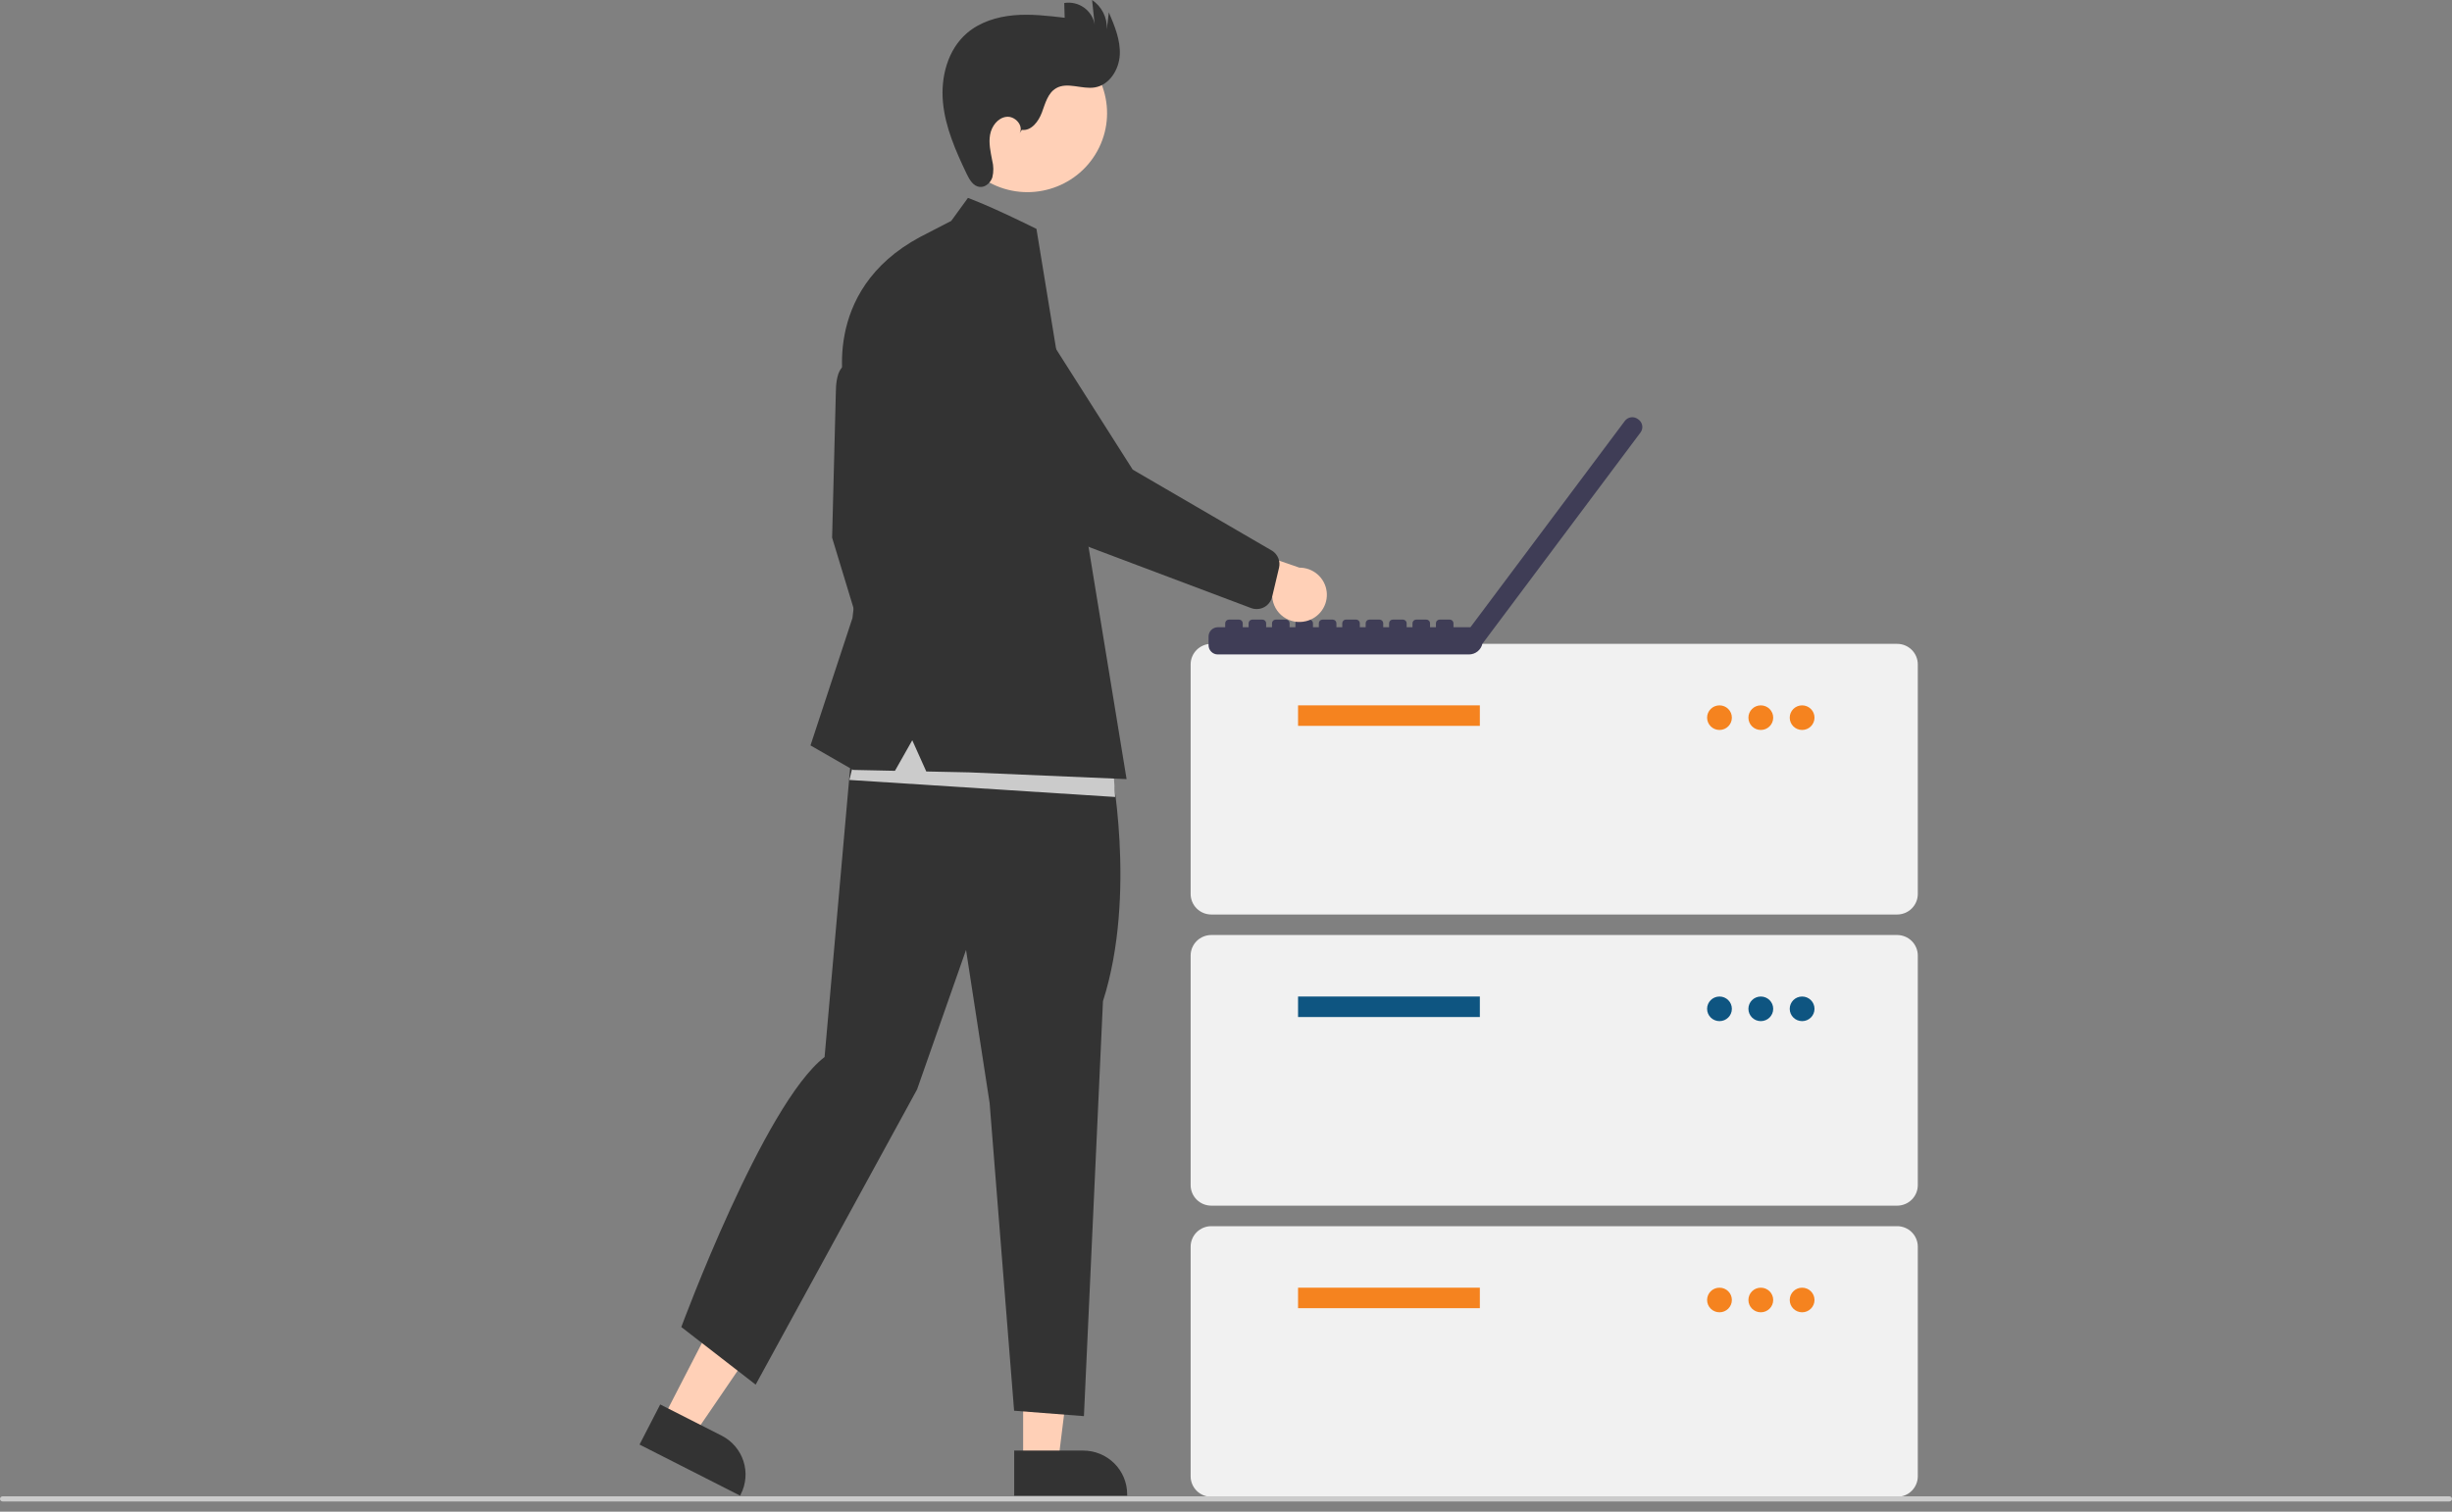 <svg width="180" height="111" viewBox="0 0 180 111" fill="none" xmlns="http://www.w3.org/2000/svg">
<rect x="0" y="0" width="180" height="111" fill="#808080" stroke="none"/>
<path d="M139.268 67.151H88.921C88.519 67.15 88.133 66.992 87.849 66.709C87.565 66.427 87.405 66.044 87.404 65.645V48.783C87.405 48.383 87.565 48.001 87.849 47.718C88.133 47.436 88.519 47.277 88.921 47.277H139.268C139.67 47.277 140.056 47.436 140.34 47.718C140.624 48.001 140.784 48.383 140.785 48.783V65.645C140.784 66.044 140.624 66.427 140.34 66.709C140.056 66.992 139.67 67.15 139.268 67.151Z" fill="#F1F1F1"/>
<path d="M108.635 51.794H95.29V53.299H108.635V51.794Z" fill="#F5831F"/>
<path d="M126.227 53.6C126.729 53.6 127.136 53.196 127.136 52.697C127.136 52.198 126.729 51.794 126.227 51.794C125.724 51.794 125.317 52.198 125.317 52.697C125.317 53.196 125.724 53.6 126.227 53.6Z" fill="#F5831F"/>
<path d="M129.26 53.6C129.762 53.6 130.17 53.196 130.17 52.697C130.17 52.198 129.762 51.794 129.26 51.794C128.757 51.794 128.35 52.198 128.35 52.697C128.35 53.196 128.757 53.6 129.26 53.6Z" fill="#F5831F"/>
<path d="M132.293 53.6C132.795 53.6 133.202 53.196 133.202 52.697C133.202 52.198 132.795 51.794 132.293 51.794C131.79 51.794 131.383 52.198 131.383 52.697C131.383 53.196 131.79 53.6 132.293 53.6Z" fill="#F5831F"/>
<path d="M139.268 88.53H88.921C88.519 88.53 88.133 88.371 87.849 88.089C87.565 87.807 87.405 87.424 87.404 87.025V70.162C87.405 69.763 87.565 69.38 87.849 69.098C88.133 68.816 88.519 68.657 88.921 68.656H139.268C139.67 68.657 140.056 68.816 140.34 69.098C140.624 69.38 140.784 69.763 140.785 70.162V87.025C140.784 87.424 140.624 87.807 140.34 88.089C140.056 88.371 139.67 88.53 139.268 88.53Z" fill="#F1F1F1"/>
<path d="M108.635 73.173H95.29V74.679H108.635V73.173Z" fill="#0E5581"/>
<path d="M126.227 74.98C126.729 74.98 127.136 74.576 127.136 74.077C127.136 73.578 126.729 73.173 126.227 73.173C125.724 73.173 125.317 73.578 125.317 74.077C125.317 74.576 125.724 74.98 126.227 74.98Z" fill="#0E5581"/>
<path d="M129.26 74.98C129.762 74.98 130.17 74.576 130.17 74.077C130.17 73.578 129.762 73.173 129.26 73.173C128.757 73.173 128.35 73.578 128.35 74.077C128.35 74.576 128.757 74.98 129.26 74.98Z" fill="#0E5581"/>
<path d="M132.293 74.98C132.795 74.98 133.202 74.576 133.202 74.077C133.202 73.578 132.795 73.173 132.293 73.173C131.79 73.173 131.383 73.578 131.383 74.077C131.383 74.576 131.79 74.98 132.293 74.98Z" fill="#0E5581"/>
<path d="M139.268 109.91H88.921C88.519 109.909 88.133 109.751 87.849 109.468C87.565 109.186 87.405 108.803 87.404 108.404V91.541C87.405 91.142 87.565 90.76 87.849 90.477C88.133 90.195 88.519 90.036 88.921 90.036H139.268C139.67 90.036 140.056 90.195 140.34 90.477C140.624 90.76 140.784 91.142 140.785 91.541V108.404C140.784 108.803 140.624 109.186 140.34 109.468C140.056 109.751 139.67 109.909 139.268 109.91Z" fill="#F1F1F1"/>
<path d="M108.635 94.553H95.29V96.058H108.635V94.553Z" fill="#F5831F"/>
<path d="M126.227 96.359C126.729 96.359 127.136 95.955 127.136 95.456C127.136 94.957 126.729 94.553 126.227 94.553C125.724 94.553 125.317 94.957 125.317 95.456C125.317 95.955 125.724 96.359 126.227 96.359Z" fill="#F5831F"/>
<path d="M129.26 96.359C129.762 96.359 130.17 95.955 130.17 95.456C130.17 94.957 129.762 94.553 129.26 94.553C128.757 94.553 128.35 94.957 128.35 95.456C128.35 95.955 128.757 96.359 129.26 96.359Z" fill="#F5831F"/>
<path d="M132.293 96.359C132.795 96.359 133.202 95.955 133.202 95.456C133.202 94.957 132.795 94.553 132.293 94.553C131.79 94.553 131.383 94.957 131.383 95.456C131.383 95.955 131.79 96.359 132.293 96.359Z" fill="#F5831F"/>
<path d="M120.288 30.811L120.232 30.77L120.231 30.769C120.159 30.716 120.078 30.678 119.991 30.656C119.904 30.634 119.814 30.63 119.725 30.643C119.637 30.656 119.552 30.686 119.475 30.732C119.398 30.777 119.331 30.837 119.278 30.909L107.945 46.057H106.699V45.767C106.699 45.695 106.67 45.626 106.619 45.575C106.568 45.525 106.498 45.496 106.426 45.496H105.682C105.61 45.496 105.541 45.525 105.49 45.575C105.438 45.626 105.41 45.695 105.41 45.767V46.057H104.979V45.767C104.979 45.695 104.951 45.626 104.899 45.575C104.848 45.525 104.779 45.496 104.707 45.496H103.963C103.891 45.496 103.821 45.525 103.77 45.575C103.719 45.626 103.69 45.695 103.69 45.767V46.057H103.261V45.767C103.261 45.695 103.233 45.626 103.181 45.575C103.13 45.525 103.061 45.496 102.989 45.496H102.245C102.173 45.496 102.103 45.525 102.052 45.575C102.001 45.626 101.972 45.695 101.972 45.767V46.057H101.542V45.767C101.542 45.695 101.513 45.626 101.462 45.575C101.411 45.525 101.342 45.496 101.269 45.496H100.526C100.453 45.496 100.384 45.525 100.333 45.575C100.282 45.626 100.253 45.695 100.253 45.767V46.057H99.824V45.767C99.824 45.695 99.795 45.626 99.744 45.575C99.693 45.525 99.624 45.496 99.551 45.496H98.808C98.772 45.496 98.736 45.503 98.703 45.517C98.67 45.53 98.64 45.55 98.615 45.575C98.59 45.6 98.57 45.63 98.556 45.663C98.542 45.696 98.535 45.731 98.535 45.767V46.057H98.105V45.767C98.105 45.695 98.076 45.626 98.025 45.575C97.974 45.525 97.904 45.496 97.832 45.496H97.088C97.016 45.496 96.947 45.525 96.895 45.575C96.844 45.626 96.816 45.695 96.816 45.767V46.057H96.385V45.767C96.385 45.695 96.356 45.626 96.305 45.575C96.254 45.525 96.185 45.496 96.113 45.496H95.369C95.297 45.496 95.227 45.525 95.176 45.575C95.125 45.626 95.096 45.695 95.096 45.767V46.057H94.667V45.767C94.667 45.695 94.638 45.626 94.587 45.575C94.536 45.525 94.467 45.496 94.395 45.496H93.651C93.579 45.496 93.509 45.525 93.458 45.575C93.407 45.626 93.378 45.695 93.378 45.767V46.057H92.948V45.767C92.948 45.695 92.919 45.626 92.868 45.575C92.817 45.525 92.748 45.496 92.675 45.496H91.931C91.859 45.496 91.79 45.525 91.739 45.575C91.688 45.626 91.659 45.695 91.659 45.767V46.057H91.23V45.767C91.23 45.695 91.201 45.626 91.15 45.575C91.099 45.525 91.03 45.496 90.957 45.496H90.213C90.141 45.496 90.072 45.525 90.021 45.575C89.97 45.626 89.941 45.695 89.941 45.767V46.057H89.401C89.312 46.057 89.224 46.075 89.141 46.109C89.058 46.143 88.983 46.193 88.92 46.255C88.857 46.318 88.806 46.393 88.772 46.475C88.738 46.557 88.72 46.645 88.72 46.734V47.379C88.72 47.468 88.738 47.556 88.772 47.638C88.806 47.72 88.857 47.794 88.92 47.857C88.983 47.92 89.058 47.97 89.141 48.004C89.224 48.038 89.312 48.055 89.401 48.055H107.832C108.066 48.055 108.292 47.975 108.473 47.829C108.654 47.683 108.779 47.479 108.826 47.252L108.833 47.257L120.428 31.758L120.429 31.757C120.536 31.613 120.582 31.432 120.556 31.255C120.529 31.078 120.433 30.918 120.288 30.811Z" fill="#3F3D56"/>
<path d="M48.667 104.165L50.957 105.329L56.565 97.115L53.186 95.399L48.667 104.165Z" fill="#FFD0B7"/>
<path d="M48.466 103.127L52.974 105.417L52.975 105.417C53.737 105.805 54.312 106.477 54.575 107.285C54.839 108.094 54.767 108.973 54.377 109.73L54.33 109.823L46.948 106.072L48.466 103.127Z" fill="#333333"/>
<path d="M75.108 107.348H77.68L78.903 97.499H75.108L75.108 107.348Z" fill="#FFD0B7"/>
<path d="M74.452 106.514L79.517 106.514H79.517C80.373 106.514 81.194 106.851 81.799 107.452C82.404 108.053 82.744 108.868 82.744 109.718V109.822L74.452 109.823L74.452 106.514Z" fill="#333333"/>
<path d="M63.079 27.018C63.079 27.018 61.356 25.709 61.356 28.908L61.085 39.482L64.121 49.47L65.888 46.231L65.163 39.212L63.079 27.018Z" fill="#333333"/>
<path d="M81.501 55.939C81.501 55.939 83.498 65.594 80.968 73.518L79.57 103.985L74.445 103.588L72.647 80.986L70.916 69.751L67.322 79.995L55.473 101.672L50.015 97.442C50.015 97.442 56.063 81.056 60.532 77.616L62.773 52.273L81.501 55.939Z" fill="#333333"/>
<path d="M80.553 11.09C82.101 8.278 81.06 4.753 78.228 3.215C75.396 1.678 71.845 2.712 70.297 5.524C68.749 8.335 69.789 11.861 72.621 13.398C75.454 14.935 79.005 13.902 80.553 11.09Z" fill="#FFD0B7"/>
<path d="M75.011 9.537C75.712 9.628 76.24 8.916 76.485 8.258C76.73 7.601 76.917 6.835 77.526 6.479C78.359 5.994 79.423 6.578 80.375 6.418C81.45 6.237 82.148 5.106 82.203 4.025C82.258 2.944 81.825 1.905 81.4 0.908L81.251 2.147C81.271 1.727 81.182 1.309 80.993 0.933C80.803 0.557 80.52 0.236 80.17 0L80.361 1.817C80.321 1.567 80.231 1.326 80.096 1.11C79.962 0.894 79.785 0.707 79.578 0.558C79.37 0.41 79.135 0.304 78.886 0.246C78.637 0.188 78.379 0.18 78.126 0.221L78.157 1.304C76.915 1.158 75.663 1.011 74.418 1.122C73.173 1.234 71.92 1.625 70.976 2.439C69.565 3.657 69.049 5.662 69.222 7.51C69.395 9.359 70.164 11.095 70.965 12.772C71.166 13.194 71.445 13.671 71.912 13.725C72.332 13.773 72.717 13.424 72.847 13.025C72.948 12.616 72.944 12.188 72.836 11.78C72.718 11.157 72.569 10.52 72.68 9.896C72.791 9.271 73.243 8.654 73.877 8.578C74.511 8.501 75.16 9.221 74.855 9.778L75.011 9.537Z" fill="#333333"/>
<path d="M81.862 58.521L62.354 57.271L63.822 51.232L81.652 55.189L81.862 58.521Z" fill="#CBCBCB"/>
<path d="M69.831 16.22L71.055 14.533C71.055 14.533 72.422 14.995 76.085 16.805L76.344 18.385L82.702 57.209L71.145 56.714L67.998 56.648L66.969 54.356L65.699 56.599L62.625 56.534L59.498 54.735L62.58 45.376L63.577 36.827L62.036 28.773C62.036 28.773 60.097 21.377 67.565 17.39L69.831 16.22Z" fill="#333333"/>
<path d="M95.879 45.61C95.596 45.681 95.3 45.69 95.013 45.636C94.727 45.582 94.455 45.466 94.218 45.296C93.981 45.127 93.785 44.908 93.643 44.655C93.5 44.401 93.416 44.12 93.394 43.831L86.538 42.008L89.296 39.577L95.384 41.681C95.876 41.678 96.352 41.854 96.721 42.176C97.091 42.498 97.328 42.943 97.389 43.428C97.45 43.912 97.33 44.401 97.052 44.804C96.773 45.206 96.356 45.493 95.879 45.61Z" fill="#FFD0B7"/>
<path d="M92.808 44.581C92.664 44.659 92.504 44.706 92.341 44.718C92.177 44.731 92.013 44.71 91.858 44.656L80.579 40.406C77.828 39.437 75.524 37.51 74.097 34.981L69.394 26.651C69.063 26.285 68.809 25.858 68.645 25.394C68.481 24.93 68.411 24.439 68.439 23.949C68.466 23.458 68.591 22.978 68.806 22.535C69.021 22.092 69.321 21.696 69.691 21.369C70.06 21.041 70.491 20.79 70.958 20.628C71.425 20.466 71.92 20.397 72.414 20.426C72.909 20.454 73.392 20.579 73.838 20.793C74.283 21.007 74.682 21.306 75.011 21.673L83.152 34.484L93.397 40.447C93.598 40.578 93.753 40.767 93.842 40.988C93.931 41.21 93.95 41.453 93.895 41.685L93.386 43.828C93.331 44.058 93.207 44.266 93.031 44.424C92.963 44.485 92.888 44.538 92.808 44.581Z" fill="#333333"/>
<path d="M179.81 110.25H0.19C0.14 110.25 0.092 110.23 0.056 110.195C0.02 110.159 0 110.111 0 110.061C0 110.011 0.02 109.963 0.056 109.927C0.092 109.892 0.14 109.872 0.19 109.872H179.81C179.86 109.872 179.909 109.892 179.944 109.927C179.98 109.963 180 110.011 180 110.061C180 110.111 179.98 110.159 179.944 110.195C179.909 110.23 179.86 110.25 179.81 110.25Z" fill="#CBCBCB"/>
</svg>
